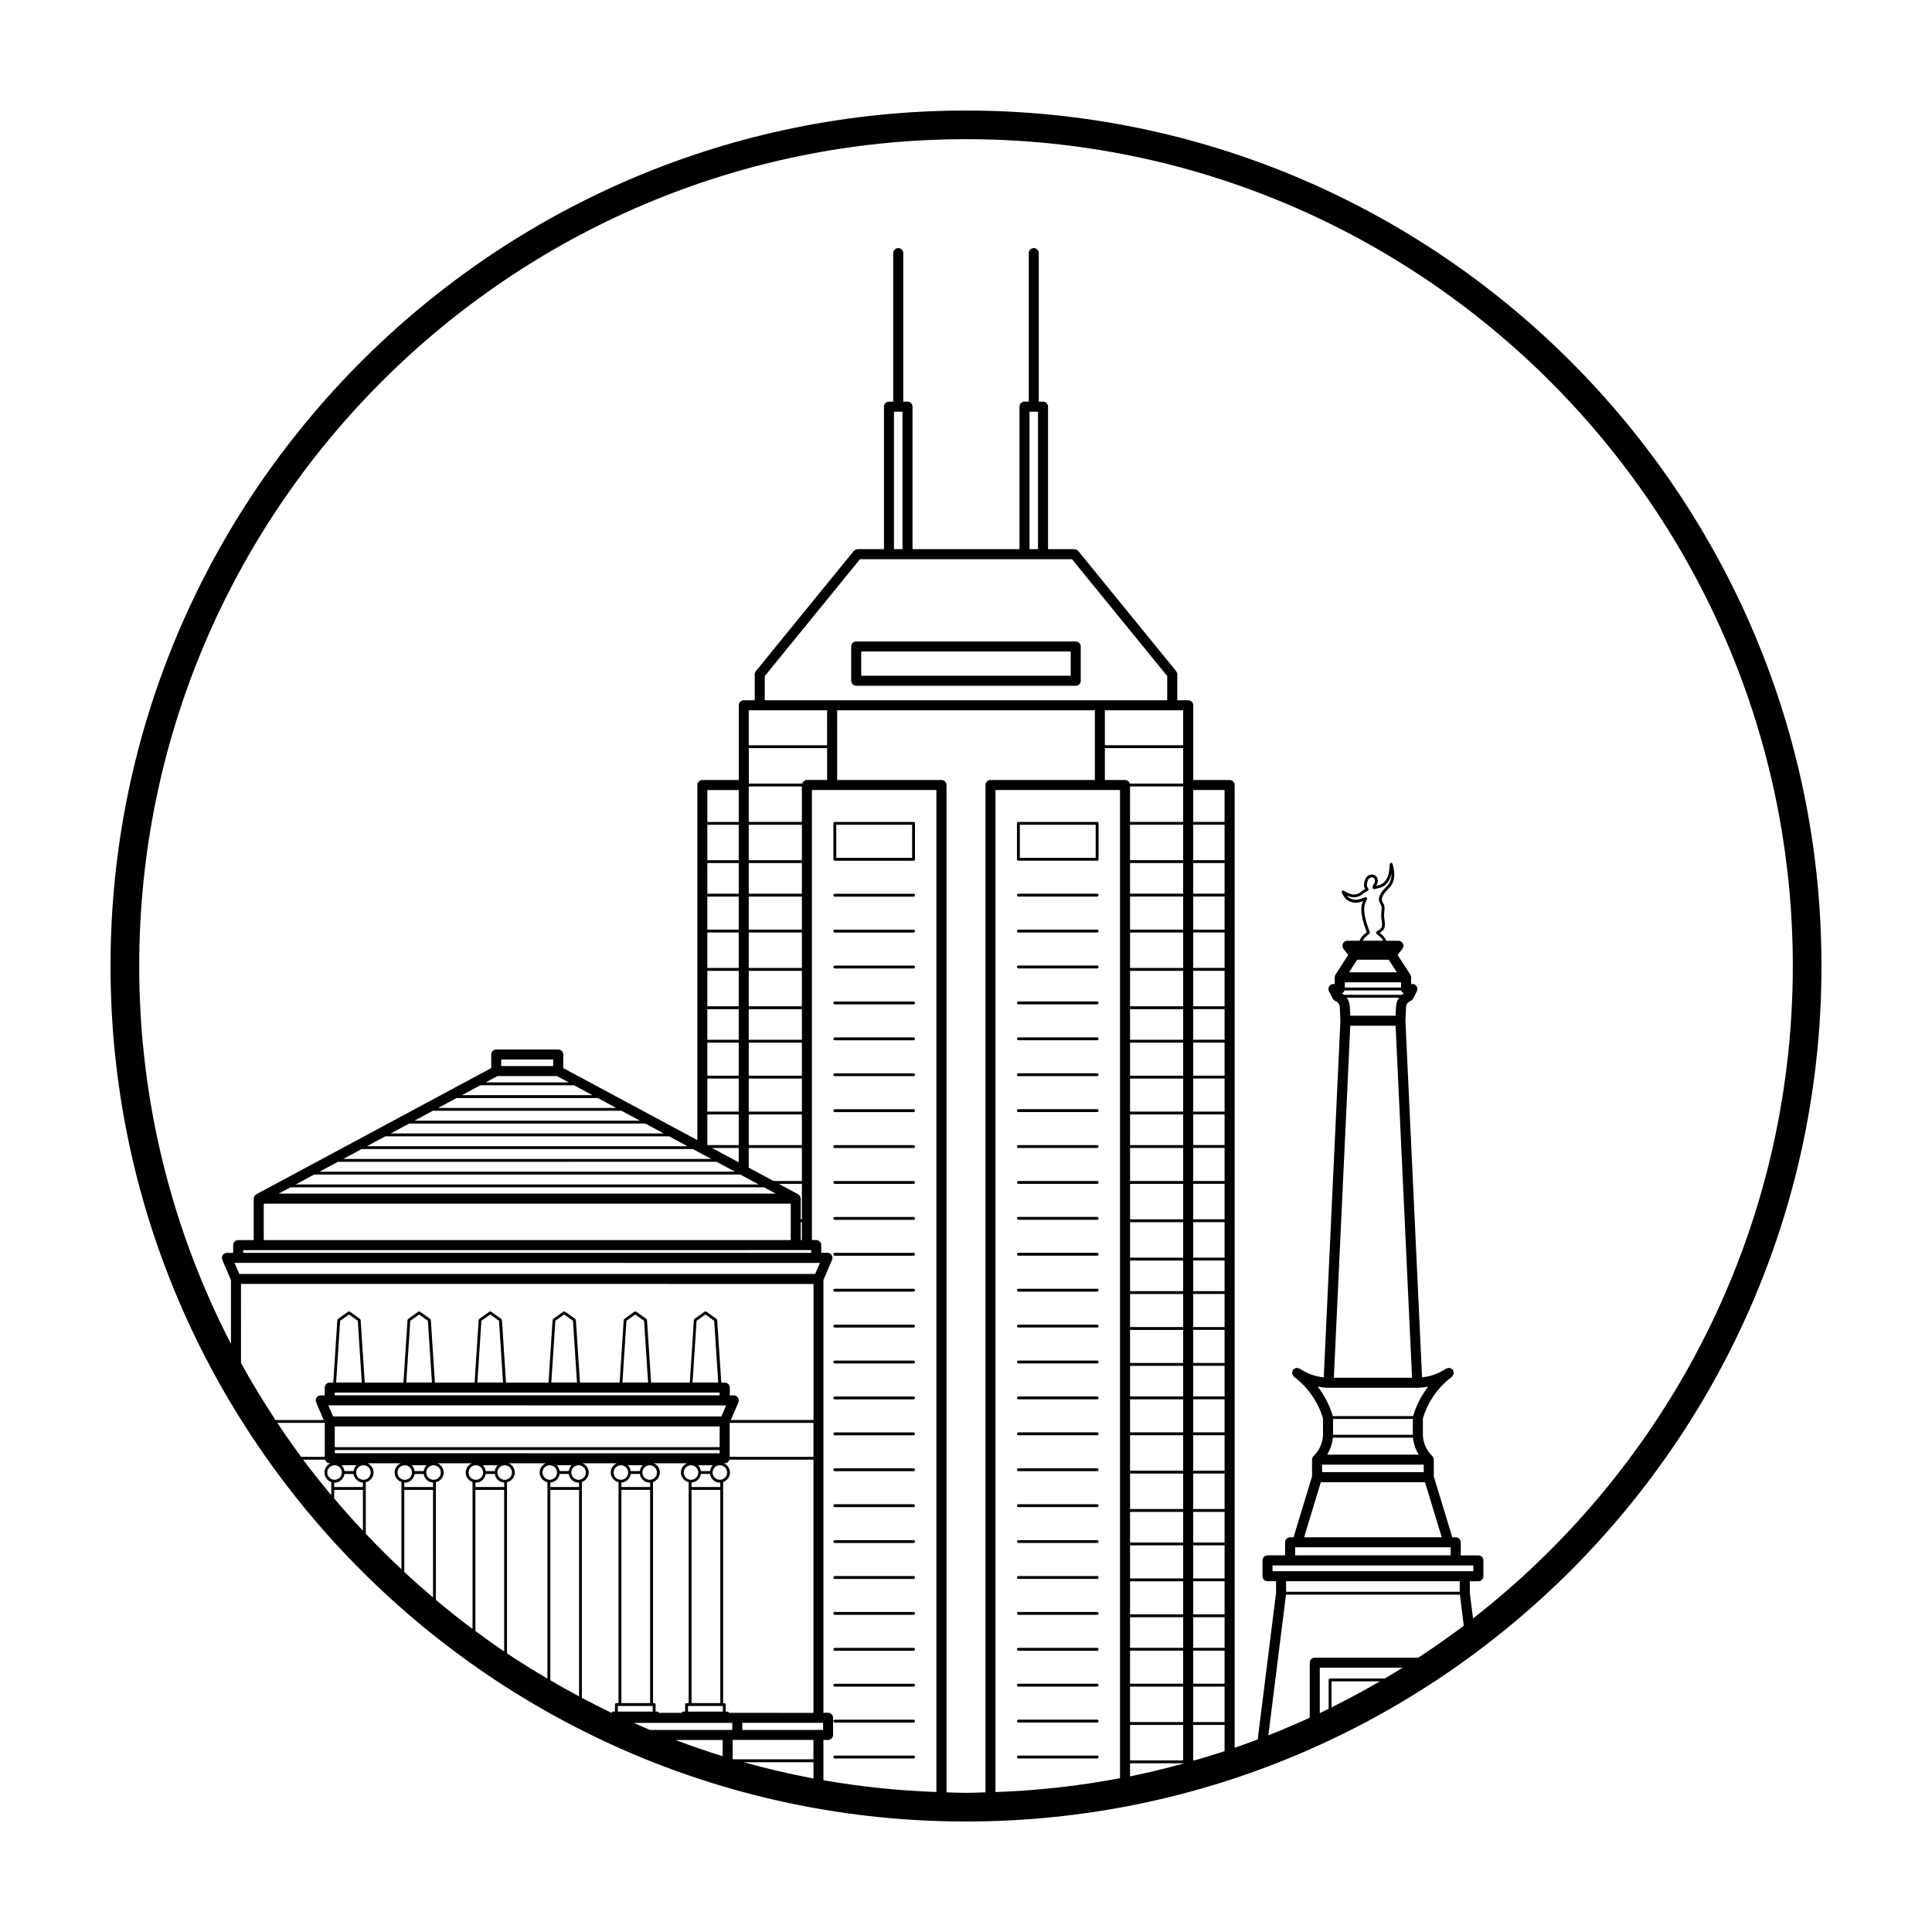 <?xml version="1.0" encoding="UTF-8"?>
<!-- Uploaded to: SVG Repo, www.svgrepo.com, Generator: SVG Repo Mixer Tools -->
<svg fill="#000000" width="800px" height="800px" version="1.1" viewBox="144 144 512 512" xmlns="http://www.w3.org/2000/svg">
 <path d="m435.13 390.74c0 0.211-0.172 0.383-0.383 0.383h-20.863c-0.211 0-0.379-0.172-0.379-0.383 0-0.211 0.172-0.379 0.379-0.379h20.863c0.215 0.004 0.383 0.172 0.383 0.379zm-0.383 9.141h-20.863c-0.211 0-0.379 0.172-0.379 0.379s0.172 0.379 0.379 0.379h20.863c0.211 0 0.383-0.172 0.383-0.379s-0.168-0.379-0.383-0.379zm0 9.516h-20.863c-0.211 0-0.379 0.172-0.379 0.379 0 0.211 0.172 0.383 0.379 0.383h20.863c0.211 0 0.383-0.172 0.383-0.383 0-0.207-0.168-0.379-0.383-0.379zm0 9.52h-20.863c-0.211 0-0.379 0.172-0.379 0.379s0.172 0.379 0.379 0.379h20.863c0.211 0 0.383-0.172 0.383-0.379 0-0.211-0.168-0.379-0.383-0.379zm0 9.512h-20.863c-0.211 0-0.379 0.172-0.379 0.379 0 0.207 0.172 0.379 0.379 0.379h20.863c0.211 0 0.383-0.172 0.383-0.379 0-0.207-0.168-0.379-0.383-0.379zm0-47.582h-20.863c-0.211 0-0.379 0.172-0.379 0.379 0 0.211 0.172 0.379 0.379 0.379h20.863c0.211 0 0.383-0.172 0.383-0.379 0-0.207-0.168-0.379-0.383-0.379zm0.383-18.648v9.516c0 0.211-0.172 0.383-0.383 0.383h-20.863c-0.211 0-0.379-0.172-0.379-0.383v-9.516c0-0.211 0.172-0.379 0.379-0.379h20.863c0.215-0.004 0.383 0.164 0.383 0.379zm-20.863 0.375v8.758h20.102v-8.758zm20.48 94.406h-20.863c-0.211 0-0.379 0.172-0.379 0.379 0 0.211 0.172 0.383 0.379 0.383h20.863c0.211 0 0.383-0.172 0.383-0.383 0-0.207-0.168-0.379-0.383-0.379zm0 9.516h-20.863c-0.211 0-0.379 0.172-0.379 0.379s0.172 0.379 0.379 0.379h20.863c0.211 0 0.383-0.172 0.383-0.379s-0.168-0.379-0.383-0.379zm0 9.516h-20.863c-0.211 0-0.379 0.172-0.379 0.383 0 0.211 0.172 0.379 0.379 0.379h20.863c0.211 0 0.383-0.172 0.383-0.379 0-0.211-0.168-0.383-0.383-0.383zm0 9.52h-20.863c-0.211 0-0.379 0.172-0.379 0.383 0 0.211 0.172 0.383 0.379 0.383h20.863c0.211 0 0.383-0.172 0.383-0.383 0-0.211-0.168-0.383-0.383-0.383zm0 9.516h-20.863c-0.211 0-0.379 0.172-0.379 0.379 0 0.211 0.172 0.383 0.379 0.383h20.863c0.211 0 0.383-0.172 0.383-0.383 0-0.211-0.168-0.379-0.383-0.379zm0-47.586h-20.863c-0.211 0-0.379 0.172-0.379 0.379 0 0.207 0.172 0.379 0.379 0.379h20.863c0.211 0 0.383-0.172 0.383-0.379 0-0.207-0.168-0.379-0.383-0.379zm0-9.516h-20.863c-0.211 0-0.379 0.172-0.379 0.379 0 0.211 0.172 0.383 0.379 0.383h20.863c0.211 0 0.383-0.172 0.383-0.383 0-0.207-0.168-0.379-0.383-0.379zm0 85.648h-20.863c-0.211 0-0.379 0.172-0.379 0.383 0 0.211 0.172 0.383 0.379 0.383h20.863c0.211 0 0.383-0.172 0.383-0.383 0-0.211-0.168-0.383-0.383-0.383zm0 9.516h-20.863c-0.211 0-0.379 0.172-0.379 0.383 0 0.211 0.172 0.383 0.379 0.383h20.863c0.211 0 0.383-0.172 0.383-0.383 0-0.211-0.168-0.383-0.383-0.383zm0 9.52h-20.863c-0.211 0-0.379 0.172-0.379 0.379 0 0.211 0.172 0.383 0.379 0.383h20.863c0.211 0 0.383-0.172 0.383-0.383 0-0.211-0.168-0.379-0.383-0.379zm0 9.516h-20.863c-0.211 0-0.379 0.172-0.379 0.383 0 0.211 0.172 0.379 0.379 0.379h20.863c0.211 0 0.383-0.172 0.383-0.379 0-0.211-0.168-0.383-0.383-0.383zm0 9.516h-20.863c-0.211 0-0.379 0.172-0.379 0.383 0 0.211 0.172 0.379 0.379 0.379h20.863c0.211 0 0.383-0.172 0.383-0.379 0-0.211-0.168-0.383-0.383-0.383zm0-47.586h-20.863c-0.211 0-0.379 0.172-0.379 0.383 0 0.211 0.172 0.379 0.379 0.379h20.863c0.211 0 0.383-0.172 0.383-0.379 0-0.211-0.168-0.383-0.383-0.383zm0-9.512h-20.863c-0.211 0-0.379 0.172-0.379 0.383 0 0.211 0.172 0.379 0.379 0.379h20.863c0.211 0 0.383-0.172 0.383-0.379 0-0.215-0.168-0.383-0.383-0.383zm0 85.645h-20.863c-0.211 0-0.379 0.172-0.379 0.383 0 0.211 0.172 0.379 0.379 0.379h20.863c0.211 0 0.383-0.172 0.383-0.379 0-0.211-0.168-0.383-0.383-0.383zm0 9.516h-20.863c-0.211 0-0.379 0.172-0.379 0.383 0 0.211 0.172 0.379 0.379 0.379h20.863c0.211 0 0.383-0.172 0.383-0.379 0-0.211-0.168-0.383-0.383-0.383zm0 9.52h-20.863c-0.211 0-0.379 0.172-0.379 0.383s0.172 0.383 0.379 0.383h20.863c0.211 0 0.383-0.172 0.383-0.383 0-0.215-0.168-0.383-0.383-0.383zm0-28.547h-20.863c-0.211 0-0.379 0.172-0.379 0.379 0 0.211 0.172 0.383 0.379 0.383h20.863c0.211 0 0.383-0.172 0.383-0.383 0-0.215-0.168-0.379-0.383-0.379zm0-9.516h-20.863c-0.211 0-0.379 0.172-0.379 0.383s0.172 0.383 0.379 0.383h20.863c0.211 0 0.383-0.172 0.383-0.383 0-0.215-0.168-0.383-0.383-0.383zm-69.504-180.05h20.863c0.211 0 0.379-0.172 0.379-0.383 0-0.211-0.172-0.379-0.379-0.379h-20.863c-0.211 0-0.383 0.172-0.383 0.379 0 0.215 0.172 0.383 0.383 0.383zm0 9.52h20.863c0.211 0 0.379-0.172 0.379-0.379s-0.172-0.379-0.379-0.379h-20.863c-0.211 0-0.383 0.172-0.383 0.379s0.172 0.379 0.383 0.379zm0 9.516h20.863c0.211 0 0.379-0.172 0.379-0.383 0-0.211-0.172-0.379-0.379-0.379h-20.863c-0.211 0-0.383 0.172-0.383 0.379 0 0.211 0.172 0.383 0.383 0.383zm0 9.516h20.863c0.211 0 0.379-0.172 0.379-0.379s-0.172-0.379-0.379-0.379h-20.863c-0.211 0-0.383 0.172-0.383 0.379 0 0.211 0.172 0.379 0.383 0.379zm0 9.512h20.863c0.211 0 0.379-0.172 0.379-0.379 0-0.207-0.172-0.379-0.379-0.379h-20.863c-0.211 0-0.383 0.172-0.383 0.379 0 0.211 0.172 0.379 0.383 0.379zm0-47.578h20.863c0.211 0 0.379-0.172 0.379-0.379 0-0.211-0.172-0.379-0.379-0.379h-20.863c-0.211 0-0.383 0.172-0.383 0.379s0.172 0.379 0.383 0.379zm-0.383-9.895v-9.516c0-0.211 0.172-0.379 0.383-0.379h20.863c0.211 0 0.379 0.172 0.379 0.379v9.516c0 0.211-0.172 0.383-0.379 0.383h-20.863c-0.211-0.004-0.383-0.176-0.383-0.383zm20.863-0.383v-8.758h-20.102v8.758zm-20.48 86.406h20.863c0.211 0 0.379-0.172 0.379-0.383 0-0.211-0.172-0.379-0.379-0.379h-20.863c-0.211 0-0.383 0.172-0.383 0.379 0 0.215 0.172 0.383 0.383 0.383zm0 9.52h20.863c0.211 0 0.379-0.172 0.379-0.379 0-0.207-0.172-0.379-0.379-0.379h-20.863c-0.211 0-0.383 0.172-0.383 0.379 0 0.207 0.172 0.379 0.383 0.379zm0 9.516h20.863c0.211 0 0.379-0.172 0.379-0.379 0-0.211-0.172-0.383-0.379-0.383h-20.863c-0.211 0-0.383 0.172-0.383 0.383 0 0.207 0.172 0.379 0.383 0.379zm0 9.516h20.863c0.211 0 0.379-0.172 0.379-0.383s-0.172-0.383-0.379-0.383h-20.863c-0.211 0-0.383 0.172-0.383 0.383 0 0.215 0.172 0.383 0.383 0.383zm0 9.52h20.863c0.211 0 0.379-0.172 0.379-0.383 0-0.211-0.172-0.379-0.379-0.379h-20.863c-0.211 0-0.383 0.172-0.383 0.379 0 0.211 0.172 0.383 0.383 0.383zm0-47.586h20.863c0.211 0 0.379-0.172 0.379-0.379s-0.172-0.379-0.379-0.379h-20.863c-0.211 0-0.383 0.172-0.383 0.379s0.172 0.379 0.383 0.379zm0-9.516h20.863c0.211 0 0.379-0.172 0.379-0.383 0-0.211-0.172-0.379-0.379-0.379h-20.863c-0.211 0-0.383 0.172-0.383 0.379 0 0.211 0.172 0.383 0.383 0.383zm0 85.648h20.863c0.211 0 0.379-0.172 0.379-0.383 0-0.211-0.172-0.383-0.379-0.383h-20.863c-0.211 0-0.383 0.172-0.383 0.383 0 0.211 0.172 0.383 0.383 0.383zm0 9.516h20.863c0.211 0 0.379-0.172 0.379-0.383 0-0.211-0.172-0.383-0.379-0.383h-20.863c-0.211 0-0.383 0.172-0.383 0.383 0 0.211 0.172 0.383 0.383 0.383zm0 9.516h20.863c0.211 0 0.379-0.172 0.379-0.383 0-0.211-0.172-0.379-0.379-0.379h-20.863c-0.211 0-0.383 0.172-0.383 0.379 0 0.211 0.172 0.383 0.383 0.383zm0 9.52h20.863c0.211 0 0.379-0.172 0.379-0.379 0-0.211-0.172-0.383-0.379-0.383h-20.863c-0.211 0-0.383 0.172-0.383 0.383 0 0.207 0.172 0.379 0.383 0.379zm0 9.516h20.863c0.211 0 0.379-0.172 0.379-0.379 0-0.211-0.172-0.383-0.379-0.383h-20.863c-0.211 0-0.383 0.172-0.383 0.383 0 0.207 0.172 0.379 0.383 0.379zm0-47.586h20.863c0.211 0 0.379-0.172 0.379-0.379 0-0.211-0.172-0.383-0.379-0.383h-20.863c-0.211 0-0.383 0.172-0.383 0.383 0 0.215 0.172 0.379 0.383 0.379zm0-9.512h20.863c0.211 0 0.379-0.172 0.379-0.379 0-0.211-0.172-0.383-0.379-0.383h-20.863c-0.211 0-0.383 0.172-0.383 0.383 0 0.207 0.172 0.379 0.383 0.379zm0 85.645h20.863c0.211 0 0.379-0.172 0.379-0.379 0-0.211-0.172-0.383-0.379-0.383h-20.863c-0.211 0-0.383 0.172-0.383 0.383 0 0.211 0.172 0.379 0.383 0.379zm0 9.516h20.863c0.211 0 0.379-0.172 0.379-0.379 0-0.211-0.172-0.383-0.379-0.383h-20.863c-0.211 0-0.383 0.172-0.383 0.383 0 0.207 0.172 0.379 0.383 0.379zm0 9.516h20.863c0.211 0 0.379-0.172 0.379-0.383 0-0.211-0.172-0.383-0.379-0.383h-20.863c-0.211 0-0.383 0.172-0.383 0.383 0 0.215 0.172 0.383 0.383 0.383zm0-28.551h20.863c0.211 0 0.379-0.172 0.379-0.383 0-0.211-0.172-0.379-0.379-0.379h-20.863c-0.211 0-0.383 0.172-0.383 0.379 0 0.219 0.172 0.383 0.383 0.383zm0-9.512h20.863c0.211 0 0.379-0.172 0.379-0.383 0-0.211-0.172-0.383-0.379-0.383h-20.863c-0.211 0-0.383 0.172-0.383 0.383 0 0.211 0.172 0.383 0.383 0.383zm4.336-247.54v-9.09c0-0.734 0.594-1.328 1.328-1.328h58.176c0.734 0 1.328 0.594 1.328 1.328v9.09c0 0.734-0.594 1.328-1.328 1.328h-58.172c-0.734 0-1.332-0.594-1.332-1.328zm2.66-7.758v6.43l27.758-0.004h27.754v-6.43l-27.754 0.004zm254.47 83.355c0 125.01-101.7 226.71-226.71 226.71-125.01-0.004-226.71-101.71-226.71-226.71 0-125.01 101.7-226.71 226.71-226.71 125.01 0 226.71 101.7 226.71 226.71zm-418.27 76.012h150.54v-0.727l-75.266 0.004h-75.27v0.723zm68.387-51.234v1.727h13.773v-1.727zm-4.109 6.062h22l-3.113-1.672h-15.773zm-6.293 3.383h34.578l-4.875-2.621h-24.828zm-6.293 3.379h47.164l-4.875-2.621-18.707 0.004h-18.707zm-6.293 3.383h59.75l-4.875-2.621h-50zm-6.297 3.379h72.344l-4.883-2.621-31.289 0.004h-31.293l-1.48 0.797c-0.039 0.02-0.074 0.047-0.121 0.066zm-6.293 3.383h84.93l-4.875-2.621h-75.18zm90.207-94.379v8.449h8.316v-8.449zm10.977-21.133v9.266h20.75l0.004-9.266zm4.234-2.664h106.66v-6.414l-25.234-30.973h-56.188l-25.234 30.973zm34.242-40.043h2.254v-36.434h-2.254zm35.922 0h2.254v-36.434h-2.254zm23.984 325.71v-261.88h-33v265.55c11.238-0.398 22.254-1.637 33-3.672zm-4.012-264.54h5.344c0.598 0 1.09 0.402 1.254 0.953h14.152v-9.395h-20.75zm20.75 211.59v-8.758h-14.078v8.758zm-14.078 0.762v8.758h14.078v-8.758zm14.078-10.273v-8.113h-14.078v8.113zm0-8.879v-9.395h-14.078v9.395zm0-10.156v-9.395h-14.078v9.395zm0-10.16v-8.758h-14.078v8.758zm0-9.52v-8.113h-14.078v8.113zm0-8.871v-8.758h-14.078v8.758zm0-9.516v-8.758h-14.078v8.758zm0-9.516v-8.113h-14.078v8.113zm0-8.875v-9.395h-14.078v9.395zm0-10.16v-9.395h-14.078v9.395zm0-10.156v-8.758h-14.078v8.758zm0-9.52v-8.113h-14.078v8.113zm0-8.871v-8.758h-14.078v8.758zm0-9.516v-8.758h-14.078v8.758zm0-9.52v-8.113h-14.078v8.113zm0-8.871v-9.395h-14.078v9.395zm0-10.16v-9.395h-14.078v9.395zm-14.078 180.17h14.078v-8.113h-14.078zm16.738 0h8.316v-8.113h-8.316zm8.316-8.879v-8.758h-8.316v8.758zm0-9.516v-8.758h-8.316v8.758zm0-9.512v-8.113h-8.316v8.113zm0-8.879v-9.395h-8.316v9.395zm0-10.156v-9.395h-8.316v9.395zm0-10.16v-8.758h-8.316v8.758zm0-9.52v-8.113h-8.316v8.113zm0-8.871v-8.758h-8.316v8.758zm0-9.516v-8.758h-8.316v8.758zm0-9.516v-8.113h-8.316v8.113zm0-8.875v-9.395h-8.316v9.395zm0-10.16v-9.395h-8.316v9.395zm0-10.156v-8.758h-8.316v8.758zm0-9.52v-8.113h-8.316v8.113zm0-8.871v-8.758h-8.316v8.758zm0-9.516v-8.758h-8.316v8.758zm0-9.52v-8.113h-8.316v8.113zm0-8.871v-9.395h-8.316v9.395zm0-10.16v-9.395h-8.316v9.395zm0-10.156v-8.758h-8.316v8.758zm-10.977-8.758h-14.078v8.758h14.078zm-14.078 208.6h14.078v-8.758h-14.078zm16.738 0h8.316v-8.758h-8.316zm8.316-217.48h-8.316v8.117h8.316zm-10.977 0h-14.078v8.117h14.078zm-14.078 237.8h14.078v-9.395h-14.078zm14.078-10.16v-9.395h-14.078v9.395zm2.66 0h8.316v-9.395h-8.316zm8.316-237.79h-8.316v9.395h8.316zm-10.977 0h-14.078v9.395h14.078zm0-0.758v-9.395h-14.078v9.395zm-14.078 252.95c4.758-0.961 9.438-2.109 14.078-3.375v-0.102h-14.078zm25.055-6.684v-6.949h-8.316v9.395h0.367c2.672-0.77 5.32-1.578 7.949-2.445zm0-254.71h-8.316v8.449h8.316zm-10.977-21.133h-20.75v9.266h20.75zm-65.383 21.133h-33v119.26h1.145c0.734 0 1.328 0.594 1.328 1.328v2.055h1.652c0.188 0 0.363 0.039 0.523 0.105 0.016 0.004 0.02 0.02 0.035 0.023 0.145 0.066 0.277 0.156 0.387 0.266 0.055 0.055 0.082 0.125 0.125 0.188 0.055 0.082 0.117 0.152 0.156 0.242 0.051 0.125 0.07 0.262 0.082 0.398 0.004 0.035 0.02 0.066 0.02 0.102v0.004c0 0.082-0.035 0.16-0.051 0.242-0.02 0.098-0.02 0.191-0.059 0.277l-2.289 5.34v114.71h1.23c0.734 0 1.328 0.594 1.328 1.328v4.535c0 0.734-0.594 1.328-1.328 1.328h-1.23v10.68c9.773 1.707 19.766 2.766 29.938 3.125v-265.53zm-159.09 157.02h6.805l-1.062-16.359-2.336-1.672-2.336 1.676zm-0.367 3.387h102v-0.727h-102zm18.953-3.387h6.805l-1.066-16.359-2.336-1.672-2.336 1.672zm18.844 0h6.805l-1.062-16.359-2.336-1.676-2.336 1.672zm19.598 0h6.805l-1.062-16.359-2.336-1.676-2.336 1.672zm18.844 0h6.805l-1.062-16.359-2.336-1.672-2.336 1.676zm18.582 0h6.805l-1.066-16.359-2.336-1.672-2.336 1.676zm28.977-37.758v-4.727h-0.312v4.727zm-16.738-20.598v-3.809h-7.086zm2.66-90.215h14.078v-9.395h-14.078zm14.078 48.867v-9.395h-14.078v9.395zm-14.078 0.762v8.113h14.078v-8.113zm14.078-10.922v-9.395h-14.078v9.395zm0-10.156v-8.758h-14.078v8.758zm-16.738-8.758h-8.316v8.758h8.316zm-8.316 9.516v9.395h8.316v-9.395zm0 10.16v9.395h8.316v-9.395zm0 10.16v8.113h8.316v-8.113zm0 8.871v8.758h8.316v-8.758zm10.977 8.758h14.078v-8.758h-14.078zm14.078-56.344h-14.078v8.117h14.078zm-16.738 0h-8.316v8.117h8.316zm-8.316 65.859h8.316v-8.758h-8.316zm10.977 0h14.078v-8.758h-14.078zm0 0.762v8.113h14.078v-8.113zm0-76.777v9.395h14.078v-9.395zm-2.66 0h-8.316v9.395h8.316zm-8.316 76.777v8.113h8.316v-8.113zm17.527 17.629h7.527v-8.758h-14.078v5.234zm1.414 0.758 5.098 2.742c0.051 0.031 0.086 0.074 0.133 0.105 0.082 0.055 0.156 0.109 0.223 0.188 0.055 0.059 0.098 0.133 0.137 0.203 0.047 0.074 0.09 0.145 0.121 0.227 0.031 0.086 0.039 0.176 0.055 0.266 0.012 0.059 0.035 0.117 0.035 0.18v5.488h0.312v-9.395zm9.172 147.37h-21.418v5.062c0.086 0.023 0.172 0.051 0.258 0.074h21.16zm2.559-2.66v-1.875h-21.418v1.875zm-56.074-4.531h0.059c0.031-0.18 0.172-0.328 0.359-0.328h0.5v-1.867c0-0.211 0.172-0.383 0.379-0.383h0.559v-58.543c-1.176-0.289-2.066-1.301-2.066-2.559 0-1.098 0.664-2.035 1.605-2.453h-9.043c0.941 0.418 1.605 1.355 1.605 2.453 0 1.168-0.762 2.141-1.809 2.508v57.207c2.598 1.359 5.199 2.703 7.852 3.965zm-6.797-63.68c0-1.062-0.867-1.93-1.926-1.93-1.062 0-1.926 0.867-1.926 1.93s0.867 1.926 1.926 1.926c1.059-0.004 1.926-0.867 1.926-1.926zm-4.535-0.383c0.09-0.598 0.332-1.145 0.75-1.547h-3.926c0.418 0.402 0.664 0.945 0.75 1.547zm-6.957 0.383c0 1.062 0.867 1.926 1.926 1.926 1.059 0 1.926-0.867 1.926-1.926 0-1.062-0.867-1.93-1.926-1.93-1.059 0-1.926 0.867-1.926 1.93zm2.066 3.84h7.617v-1.18c-0.039 0-0.074 0.023-0.117 0.023-1.344 0-2.418-1.012-2.609-2.309h-2.422c-0.188 1.246-1.188 2.207-2.469 2.277zm27.141 59.512v-1.484h-9.238v1.484zm-2.656-65.281h-3.926c0.418 0.402 0.664 0.945 0.75 1.547h2.418c0.094-0.602 0.34-1.145 0.758-1.547zm-7.707 1.93c0 1.062 0.867 1.926 1.926 1.926 1.062 0 1.93-0.867 1.93-1.926 0-1.062-0.867-1.93-1.93-1.93-1.066 0-1.926 0.867-1.926 1.93zm9.684 61.102v-56.504h-7.617v56.504zm0-58.441c-0.039 0-0.074 0.023-0.117 0.023-1.344 0-2.418-1.012-2.609-2.309h-2.418c-0.188 1.246-1.188 2.207-2.469 2.277v1.184h7.617v-1.176zm1.809-2.66c0-1.062-0.867-1.93-1.926-1.93-1.062 0-1.93 0.867-1.93 1.93s0.867 1.926 1.93 1.926c1.062-0.004 1.926-0.867 1.926-1.926zm6.606 63.68c0.031-0.18 0.172-0.328 0.359-0.328h0.5v-1.867c0-0.211 0.172-0.383 0.379-0.383h0.559v-58.543c-1.176-0.289-2.066-1.301-2.066-2.559 0-1.098 0.664-2.035 1.605-2.453h-8.781c0.941 0.418 1.605 1.355 1.605 2.453 0 1.168-0.766 2.141-1.809 2.508v58.598h0.301c0.211 0 0.379 0.172 0.379 0.383v1.867h0.5c0.188 0 0.328 0.145 0.359 0.328l6.109 0.004zm10.008-70.406v-5.488h-102v5.488zm-96.266 4.797h-3.926c0.418 0.402 0.664 0.945 0.75 1.547h2.418c0.09-0.602 0.34-1.145 0.758-1.547zm-5.785 3.852c1.062 0 1.926-0.867 1.926-1.926 0-1.062-0.867-1.93-1.926-1.93-1.062 0-1.93 0.867-1.93 1.93 0.004 1.062 0.867 1.926 1.93 1.926zm102.9 61.43v-1.484h-9.238v1.484zm-2.66-65.281h-3.926c0.418 0.402 0.664 0.945 0.75 1.547h2.422c0.094-0.602 0.34-1.145 0.754-1.547zm-7.707 1.93c0 1.062 0.867 1.926 1.93 1.926s1.926-0.867 1.926-1.926c0-1.062-0.867-1.93-1.926-1.93-1.062 0-1.93 0.867-1.93 1.93zm9.684 61.102v-56.504h-7.617v56.504zm0-58.441c-0.039 0-0.074 0.023-0.117 0.023-1.344 0-2.418-1.012-2.609-2.309h-2.422c-0.188 1.246-1.188 2.207-2.469 2.277v1.184h7.617zm1.809-2.66c0-1.062-0.867-1.93-1.926-1.93-1.062 0-1.926 0.867-1.926 1.93s0.867 1.926 1.926 1.926c1.062-0.004 1.926-0.867 1.926-1.926zm22.883 63.68v-67.086h-22.273c-0.168 0.543-0.656 0.953-1.254 0.953h-0.203c0.941 0.418 1.605 1.355 1.605 2.453 0 1.168-0.762 2.141-1.809 2.508v58.598h0.301c0.211 0 0.383 0.172 0.383 0.383v1.867h0.5c0.188 0 0.328 0.145 0.359 0.328l22.391 0.004zm0-76.84h-22.199v8.992h22.199zm-128.56-4.637 1.254 2.926 51.453 0.004h51.453l1.254-2.926-52.707-0.004zm-0.953 4.637h-12.566c2.031 3.055 4.133 6.055 6.309 8.992h6.258zm-5.719 9.754c2.394 3.211 4.891 6.332 7.453 9.402v-3.492c-1.047-0.367-1.809-1.34-1.809-2.508 0-1.098 0.664-2.035 1.605-2.453h-0.203c-0.598 0-1.09-0.402-1.254-0.953h-5.793zm8.211 7.246h7.617v-1.184c-1.281-0.07-2.289-1.031-2.469-2.277h-2.418c-0.191 1.293-1.266 2.309-2.609 2.309-0.039 0-0.074-0.02-0.117-0.023l0.004 1.176zm9.684-3.84c0-1.062-0.867-1.93-1.926-1.93-1.062 0-1.93 0.867-1.93 1.93s0.867 1.926 1.93 1.926c1.066-0.004 1.926-0.867 1.926-1.926zm41.484-5.113h51v-0.852h-102v0.848l51-0.004zm-7.84 3.184h-3.926c0.418 0.402 0.664 0.945 0.75 1.547h2.418c0.098-0.602 0.34-1.145 0.758-1.547zm-7.707 1.93c0 1.062 0.867 1.926 1.926 1.926 1.062 0 1.93-0.867 1.93-1.926 0-1.062-0.867-1.93-1.93-1.93-1.059 0-1.926 0.867-1.926 1.93zm1.812 3.84h7.617v-1.184c-1.281-0.07-2.289-1.031-2.469-2.277h-2.418c-0.191 1.293-1.266 2.309-2.609 2.309-0.039 0-0.074-0.02-0.117-0.023l0.004 1.176zm9.684-3.84c0-1.062-0.867-1.93-1.926-1.93-1.062 0-1.93 0.867-1.93 1.93s0.867 1.926 1.93 1.926c1.059-0.004 1.926-0.867 1.926-1.926zm-18.848 0c0-1.062-0.867-1.93-1.926-1.93-1.059 0-1.926 0.867-1.926 1.93s0.867 1.926 1.926 1.926c1.059-0.004 1.926-0.867 1.926-1.926zm-4.535-0.383c0.09-0.598 0.332-1.145 0.75-1.547h-3.926c0.418 0.402 0.664 0.945 0.75 1.547zm-6.957 0.383c0 1.062 0.867 1.926 1.926 1.926s1.926-0.867 1.926-1.926c0-1.062-0.867-1.93-1.926-1.93s-1.926 0.867-1.926 1.93zm1.809 2.66v1.18h7.617v-1.184c-1.281-0.07-2.289-1.031-2.469-2.277h-2.422c-0.191 1.293-1.266 2.309-2.609 2.309-0.039-0.004-0.074-0.023-0.117-0.027zm0 23.691c2.484 2.309 5.027 4.551 7.617 6.742v-28.496h-7.617zm8.379 7.402c3.164 2.648 6.387 5.234 9.703 7.707v-38.953c-1.047-0.367-1.809-1.34-1.809-2.508 0-1.098 0.664-2.035 1.605-2.453h-9.043c0.941 0.418 1.605 1.355 1.605 2.453 0 1.258-0.891 2.273-2.066 2.559zm10.469 8.246c2.504 1.855 5.031 3.672 7.617 5.422v-42.82h-7.617zm8.375 5.91c3.496 2.344 7.078 4.559 10.711 6.699v-52.051c-1.176-0.289-2.066-1.301-2.066-2.559 0-1.098 0.664-2.035 1.605-2.453h-9.789c0.941 0.418 1.605 1.355 1.605 2.453 0 1.258-0.891 2.273-2.066 2.559l0.004 45.352zm11.477 7.141c2.516 1.465 5.043 2.902 7.617 4.273v-54.727h-7.617zm22.102 11.289c1.438 0.637 2.871 1.27 4.324 1.875h21.801v-1.875zm11.055 4.531c4.117 1.551 8.277 3.004 12.504 4.301v-4.301zm18.098 5.898c6.062 1.691 12.227 3.141 18.488 4.309v-4.309zm22.102-260.3v-8.449h-20.75v9.395h14.152c0.168-0.543 0.656-0.953 1.254-0.953h5.344zm-128.23 100.42h97.516l-4.875-2.621h-87.766zm-6.293 3.379h110.1l-4.875-2.621-50.176 0.004h-50.176zm-6.297 3.383h122.7l-4.883-2.621h-112.93zm-4.523 2.434h131.75l-3.109-1.668h-125.53zm-3.957 12.309h139.66v-9.648h-139.66zm-7.738 6.043 1.254 2.926 76.312 0.004h76.312l1.254-2.926-77.566-0.004zm1.707 26.539c2.84 5.168 5.906 10.195 9.145 15.105h12.773l-2.012-4.684c-0.035-0.086-0.039-0.188-0.059-0.277-0.016-0.082-0.051-0.16-0.051-0.242v-0.004c0-0.035 0.02-0.066 0.02-0.102 0.012-0.137 0.031-0.273 0.082-0.398 0.035-0.09 0.102-0.16 0.156-0.242 0.047-0.059 0.07-0.133 0.125-0.188 0.109-0.109 0.242-0.203 0.387-0.266 0.016-0.004 0.02-0.02 0.035-0.023 0.07-0.031 0.145-0.031 0.223-0.047 0.102-0.023 0.195-0.059 0.297-0.059h1.066v-2.055c0-0.734 0.594-1.328 1.328-1.328h0.941l1.078-16.586c0-0.012 0.004-0.012 0.012-0.02 0.004-0.031 0.02-0.051 0.031-0.074 0.023-0.082 0.055-0.145 0.121-0.191l2.707-1.934c0.023-0.016 0.055-0.004 0.082-0.016 0.051-0.02 0.09-0.035 0.145-0.031 0.047 0 0.082 0.016 0.125 0.031 0.031 0.012 0.059 0 0.086 0.02l2.707 1.934c0.004 0.004 0.004 0.016 0.012 0.02 0.047 0.035 0.059 0.086 0.086 0.137 0.02 0.039 0.047 0.066 0.051 0.109 0 0.004 0.012 0.012 0.012 0.02l1.078 16.586h10.262l1.082-16.586c0-0.012 0.004-0.012 0.012-0.02 0.004-0.031 0.02-0.047 0.031-0.074 0.023-0.082 0.059-0.145 0.125-0.191l2.695-1.934c0.023-0.016 0.051-0.004 0.082-0.02 0.051-0.02 0.09-0.035 0.145-0.035 0.051 0 0.086 0.016 0.133 0.031 0.031 0.012 0.059 0 0.086 0.02l2.707 1.934c0.004 0.004 0.004 0.016 0.012 0.02 0.047 0.035 0.059 0.086 0.086 0.137 0.02 0.039 0.047 0.066 0.051 0.109 0 0.004 0.012 0.012 0.012 0.02l1.082 16.586h10.516l1.078-16.586c0-0.012 0.004-0.012 0.012-0.02 0.004-0.031 0.02-0.051 0.031-0.074 0.023-0.082 0.059-0.145 0.121-0.191l2.695-1.934c0.023-0.016 0.051-0.004 0.074-0.02 0.051-0.02 0.09-0.035 0.145-0.035 0.051 0 0.086 0.012 0.133 0.031 0.031 0.012 0.059 0 0.086 0.02l2.707 1.934c0.012 0.004 0.004 0.016 0.016 0.02 0.039 0.035 0.055 0.082 0.082 0.133 0.02 0.039 0.051 0.07 0.055 0.117 0 0.004 0.012 0.012 0.012 0.02l1.078 16.586h11.266l1.082-16.586c0-0.004 0.012-0.012 0.012-0.02 0.004-0.035 0.023-0.059 0.039-0.09 0.023-0.07 0.055-0.133 0.109-0.176l2.699-1.934c0.023-0.016 0.051-0.004 0.082-0.02 0.051-0.02 0.09-0.035 0.145-0.035 0.051 0 0.086 0.012 0.133 0.031 0.031 0.012 0.059 0 0.086 0.02l2.707 1.934c0.004 0 0 0.004 0 0.004 0.039 0.031 0.051 0.074 0.074 0.117 0.031 0.051 0.066 0.09 0.074 0.145 0 0.004 0.012 0.012 0.012 0.016l1.078 16.586h10.516l1.078-16.586c0-0.004 0.012-0.012 0.012-0.02 0.004-0.035 0.031-0.059 0.047-0.098 0.023-0.066 0.051-0.125 0.105-0.168l2.707-1.934c0.023-0.016 0.055-0.004 0.082-0.016 0.051-0.02 0.09-0.035 0.145-0.031 0.047 0 0.082 0.016 0.125 0.031 0.031 0.012 0.059 0 0.086 0.02l2.707 1.934s0 0.004 0.004 0.004c0.039 0.031 0.055 0.082 0.082 0.125 0.023 0.047 0.059 0.082 0.066 0.137 0 0.004 0.012 0.012 0.012 0.02l1.078 16.586h10.262l1.078-16.586c0-0.004 0.012-0.012 0.012-0.02 0.004-0.035 0.031-0.066 0.047-0.102 0.023-0.066 0.051-0.125 0.105-0.168l2.707-1.934c0.023-0.016 0.055-0.004 0.082-0.016 0.051-0.02 0.09-0.035 0.145-0.031 0.047 0 0.082 0.016 0.125 0.031 0.031 0.012 0.059 0 0.086 0.02l2.707 1.934s0 0.004 0.004 0.004c0.039 0.035 0.055 0.082 0.082 0.133 0.023 0.047 0.059 0.082 0.066 0.133 0 0.004 0.012 0.012 0.012 0.02l1.082 16.586h0.938c0.734 0 1.328 0.594 1.328 1.328v2.055h1.062c0.188 0 0.363 0.039 0.523 0.105 0.016 0.004 0.02 0.02 0.035 0.023 0.145 0.066 0.277 0.156 0.387 0.266 0.055 0.055 0.082 0.125 0.125 0.188 0.055 0.082 0.117 0.152 0.156 0.242 0.051 0.125 0.07 0.262 0.082 0.398 0.004 0.035 0.02 0.066 0.02 0.102 0 0.082-0.035 0.16-0.051 0.242-0.02 0.098-0.02 0.191-0.059 0.277l-2.012 4.684h21.914v-36.051l-75.871-0.008h-75.859zm32.312 44.445v-10.82h-7.617v2.273c2.461 2.918 5.004 5.766 7.617 8.547zm10.207 10.207v-23.125c-1.047-0.367-1.809-1.34-1.809-2.508 0-1.098 0.664-2.035 1.605-2.453h-8.785c0.941 0.418 1.605 1.355 1.605 2.453 0 1.258-0.891 2.273-2.066 2.559v13.664c3.059 3.234 6.203 6.371 9.449 9.41zm149.62 59.254c1.734 0 3.441-0.09 5.164-0.133v-266.95c0-0.734 0.594-1.328 1.328-1.328h27.652l0.004-18.473h-68.297v18.477h27.652c0.734 0 1.328 0.594 1.328 1.328v266.95c1.727 0.035 3.434 0.133 5.168 0.133zm81.227-58.734h53.211v-1.535h-53.211zm24.062-167.37c-0.051 0.082-0.082 0.191-0.125 0.281h5.348c-0.047-0.09-0.074-0.203-0.125-0.281-0.359-0.578-0.988-1.062-1.594-1.531-0.023-0.02-0.023-0.051-0.039-0.074-0.012-0.016-0.035-0.012-0.047-0.023-0.016-0.023-0.004-0.051-0.016-0.074-0.02-0.051-0.031-0.09-0.023-0.145 0-0.051 0.016-0.086 0.035-0.133 0.012-0.023 0.004-0.055 0.02-0.082 0.016-0.02 0.039-0.02 0.055-0.035 0.016-0.016 0.02-0.039 0.039-0.055h0.004c0.504-0.324 1.027-0.656 1.254-1.043 0.277-0.48 0.176-1.188 0.07-1.945-0.059-0.438-0.125-0.887-0.125-1.34 0-0.336 0.035-0.664 0.07-0.988 0.066-0.578 0.121-1.074-0.051-1.523-0.055-0.152-0.137-0.297-0.215-0.441-0.121-0.215-0.242-0.441-0.316-0.691-0.301-1.031 0.324-2.109 0.902-2.836 0.258-0.324 0.527-0.605 0.801-0.883 0.367-0.371 0.711-0.73 0.957-1.137 0.352-0.59 0.559-1.359 0.574-2.176 0-0.102-0.023-0.207-0.031-0.309-0.082 0.352-0.133 0.715-0.273 1.059-0.395 0.977-1.012 1.77-1.738 2.215-0.543 0.344-1.168 0.508-1.703 0.625-0.215 0.051-0.438 0.09-0.66 0.137l-0.145 0.031c-0.016 0.004-0.031 0.004-0.047 0.004h-0.004c-0.012 0-0.016 0.004-0.023 0.004-0.012 0-0.012-0.016-0.016-0.016-0.191 0.012-0.301-0.117-0.336-0.277-0.004-0.012-0.02-0.004-0.02-0.016s0.004-0.016 0.004-0.02c0-0.012-0.012-0.016-0.012-0.023-0.016-0.207 0.012-0.395 0.082-0.559 0.059-0.141 0.145-0.262 0.215-0.371l0.055-0.082c0.156-0.238 0.242-0.453 0.262-0.676 0.039-0.402-0.117-0.82-0.359-0.977-0.289-0.18-0.832-0.105-1.148 0.16-0.223 0.188-0.344 0.473-0.438 0.754-0.191 0.59-0.23 1.055-0.117 1.406 0.07 0.211 0.207 0.418 0.332 0.59 0.012 0.016 0.004 0.031 0.012 0.039 0.012 0.016 0.023 0.016 0.031 0.031 0.016 0.035-0.004 0.07 0 0.105 0.004 0.051 0.016 0.09 0 0.137-0.016 0.051-0.047 0.082-0.074 0.121-0.02 0.031-0.023 0.066-0.055 0.09-0.016 0.012-0.031 0.004-0.047 0.016-0.012 0.004-0.016 0.02-0.023 0.023-0.297 0.125-0.578 0.281-0.84 0.457-0.137 0.098-0.266 0.195-0.402 0.297-0.25 0.195-0.516 0.398-0.816 0.559-0.488 0.258-1.059 0.387-1.633 0.387-0.121 0-0.242-0.004-0.363-0.016-0.508-0.051-0.984-0.211-1.438-0.422 0.098 0.121 0.176 0.262 0.293 0.363 0.598 0.535 1.559 0.828 2.422 0.711 0.379-0.047 0.734-0.16 1.164-0.312l0.926-0.324c0.141-0.051 0.273 0.012 0.371 0.105 0.109 0.109 0.172 0.266 0.098 0.414-0.227 0.473-0.457 0.961-0.59 1.461-0.191 0.746-0.191 1.621 0.004 2.754 0.273 1.559 0.816 3.059 1.34 4.508 0.012 0.031-0.004 0.059-0.004 0.098 0.004 0.051 0.004 0.09-0.004 0.137-0.016 0.051-0.039 0.086-0.07 0.121-0.02 0.023-0.02 0.055-0.047 0.074-0.598 0.492-1.223 0.977-1.586 1.562zm-3.793 8.648h12.684l-2.156-3.336h-8.359zm12.344 11.508 0.105-2.301v-0.004-0.004-0.023c0-0.016 0.012-0.023 0.012-0.039 0.035-0.883 0.316-1.715 0.801-2.402h-13.852c0.484 0.691 0.766 1.516 0.801 2.402 0 0.016 0.012 0.023 0.012 0.039v0.023 0.004 0.004l0.105 2.301zm-13.461-7.465h14.914v-1.379h-14.914zm-0.078 0.758c-0.105 0.344-0.332 0.613-0.641 0.781 0.188 0.121 0.363 0.246 0.523 0.387h15.297c0.168-0.145 0.336-0.266 0.523-0.387-0.309-0.168-0.535-0.438-0.641-0.781zm-2.824 102.65h20.723l-4.359-93.285h-12.008zm-4.277 2.348c1.75 2.301 3.125 4.875 3.953 7.656 0.004 0.016 0.012 0.031 0.02 0.047 0.012 0.035 0.031 0.07 0.039 0.109h21.25c0.012-0.039 0.031-0.074 0.047-0.117 0.004-0.012 0.012-0.023 0.016-0.035 0.828-2.781 2.203-5.359 3.953-7.664-0.922 0.176-1.859 0.297-2.805 0.312-0.004 0-0.004 0.004-0.004 0.004h-0.035-0.012-0.02-23.508-0.02-0.012-0.031c-0.004 0-0.004-0.004-0.012-0.004-0.961-0.016-1.898-0.137-2.82-0.309zm1.172 20.684v1.988h26.93v-1.988zm24.031-7.91v-4.195h-21.137v4.195zm-22.684 5.25h24.234c-0.812-1.367-1.34-2.887-1.5-4.488h-21.238c-0.156 1.602-0.688 3.121-1.496 4.488zm-6.129 21.91h36.484l-4.438-14.594h-27.613zm-2.367 4.789h41.219v-2.137h-41.219zm-2.398 6.859v2.785h46.016v-2.785zm-4.703 40.832c3.703-1.461 7.359-3.019 10.965-4.672v-14.582c0-0.734 0.594-1.328 1.328-1.328h27.434c4.117-2.699 8.152-5.512 12.066-8.473l-1.027-8.23h-46.098zm35.578-17.922h-21.953v12.047c0.785-0.371 1.57-0.754 2.352-1.137v-7.68c0-0.211 0.172-0.379 0.383-0.379h14.516c1.578-0.93 3.144-1.879 4.703-2.852zm-18.844 10.52c4.359-2.156 8.625-4.473 12.816-6.906h-12.816zm122.25-196.47c0-120.82-98.293-219.12-219.11-219.12-120.82 0-219.11 98.297-219.11 219.12 0 36.066 8.812 70.09 24.312 100.13v-16.922l-2.289-5.336v-0.004c-0.031-0.074-0.031-0.16-0.051-0.238-0.02-0.098-0.055-0.188-0.055-0.281v-0.004c0-0.039 0.02-0.07 0.02-0.109 0.012-0.137 0.031-0.273 0.082-0.395 0.035-0.082 0.09-0.145 0.141-0.223 0.047-0.07 0.082-0.145 0.141-0.207 0.09-0.09 0.203-0.156 0.316-0.223 0.039-0.02 0.066-0.055 0.105-0.07h0.004c0.133-0.055 0.277-0.074 0.43-0.09 0.031 0 0.055-0.016 0.082-0.016h0.004 1.652l0.004-2.055c0-0.734 0.594-1.328 1.328-1.328h4.117v-10.977c0-0.066 0.023-0.121 0.035-0.18 0.016-0.09 0.02-0.18 0.055-0.266 0.031-0.082 0.074-0.152 0.121-0.227 0.039-0.07 0.082-0.141 0.137-0.203 0.066-0.074 0.145-0.125 0.223-0.188 0.047-0.035 0.082-0.082 0.133-0.105l62.242-33.434v-3.598c0-0.734 0.594-1.328 1.328-1.328h16.438c0.734 0 1.328 0.594 1.328 1.328v3.598l35.535 19.09-0.004-94.105c0-0.734 0.594-1.328 1.328-1.328h9.648v-19.805c0-0.734 0.594-1.328 1.328-1.328h2.902v-6.887c0-0.297 0.117-0.559 0.281-0.777 0.016-0.02 0.004-0.047 0.02-0.059l25.938-31.832c0.012-0.012 0.023-0.012 0.035-0.02 0.203-0.238 0.484-0.383 0.805-0.434 0.035-0.004 0.059-0.016 0.098-0.02 0.031 0 0.059-0.02 0.098-0.02h6.977v-37.766c0-0.734 0.594-1.328 1.328-1.328h1.125v-39.363c0-0.734 0.594-1.328 1.328-1.328 0.734 0 1.328 0.594 1.328 1.328v39.363h1.129c0.734 0 1.328 0.594 1.328 1.328v37.766h28.348v-37.766c0-0.734 0.594-1.328 1.328-1.328h1.129v-39.363c0-0.734 0.594-1.328 1.328-1.328s1.328 0.594 1.328 1.328v39.363h1.125c0.734 0 1.328 0.594 1.328 1.328v37.766h6.977c0.035 0 0.059 0.016 0.098 0.02 0.035 0.004 0.066 0.016 0.102 0.02 0.316 0.051 0.598 0.195 0.801 0.434 0.012 0.012 0.023 0.012 0.035 0.02l25.938 31.832c0.016 0.02 0.004 0.047 0.02 0.059 0.168 0.223 0.281 0.484 0.281 0.777v6.887h2.902c0.734 0 1.328 0.594 1.328 1.328v19.805h9.648c0.734 0 1.328 0.594 1.328 1.328v255.13c2.047-0.707 4.086-1.422 6.106-2.188l4.863-38.855v-3.09h-2.266c-0.734 0-1.328-0.594-1.328-1.328v-4.195c0-0.734 0.594-1.328 1.328-1.328h4.664v-3.465c0-0.734 0.594-1.328 1.328-1.328h0.91l4.902-16.121v-4.453c0-0.004 0.004-0.012 0.004-0.016 0-0.004 0.004-0.012 0.004-0.02 0.012-0.359 0.156-0.68 0.398-0.918v-0.004c1.457-1.41 2.336-3.301 2.492-5.32v-4.656c-1.305-4.383-4.019-8.293-7.684-11.023-0.145-0.109-0.176-0.293-0.262-0.438-0.086-0.141-0.215-0.25-0.242-0.406-0.031-0.176 0.066-0.336 0.109-0.516 0.035-0.156 0-0.316 0.098-0.453 0.004-0.012 0.016-0.004 0.02-0.016s0-0.02 0.012-0.031c0.105-0.141 0.281-0.168 0.422-0.25 0.145-0.09 0.262-0.227 0.422-0.25 0.172-0.031 0.324 0.066 0.492 0.105 0.16 0.035 0.328 0 0.473 0.102 1.898 1.301 4.074 2.066 6.344 2.309l4.414-94.504-0.168-3.543c0-0.004 0.004-0.012 0.004-0.016 0 0-0.004-0.004-0.004-0.012-0.02-0.75-0.484-1.41-1.184-1.676-0.051-0.02-0.086-0.055-0.133-0.082-0.055-0.031-0.105-0.059-0.16-0.102-0.156-0.109-0.289-0.246-0.379-0.414-0.016-0.023-0.039-0.031-0.051-0.055l-0.961-1.93c-0.328-0.656-0.059-1.457 0.594-1.785 0.301-0.152 0.629-0.16 0.926-0.082v-1.82c0-0.246 0.086-0.465 0.203-0.664 0.012-0.02 0-0.039 0.012-0.059l3.367-5.199-1.273-1.621c-0.016-0.02-0.004-0.039-0.016-0.059-0.156-0.215-0.266-0.473-0.266-0.762 0-0.039 0.02-0.074 0.023-0.109 0.004-0.039 0.016-0.066 0.02-0.105 0.055-0.316 0.207-0.59 0.441-0.789 0.012-0.012 0.012-0.031 0.02-0.039 0.02-0.016 0.039-0.004 0.059-0.016 0.215-0.156 0.473-0.266 0.762-0.266h3.269c0.09-0.242 0.18-0.484 0.309-0.684 0.387-0.625 0.973-1.102 1.562-1.559-0.508-1.406-1.02-2.852-1.285-4.383-0.215-1.246-0.211-2.227 0.004-3.078 0.074-0.289 0.207-0.535 0.324-0.801l-0.141 0.051c-0.371 0.125-0.832 0.289-1.316 0.348-0.156 0.02-0.316 0.031-0.48 0.031-0.945 0-1.891-0.336-2.543-0.926-0.543-0.492-0.871-1.137-1.188-1.773-0.012-0.016 0-0.035-0.004-0.051-0.012-0.023 0-0.051-0.004-0.074-0.012-0.074-0.004-0.141 0.023-0.207 0.004-0.012 0-0.02 0.004-0.023 0.016-0.023 0.039-0.023 0.055-0.047 0.031-0.035 0.047-0.082 0.09-0.105 0.016-0.012 0.035 0 0.051-0.004 0.039-0.016 0.074-0.012 0.121-0.012 0.055 0 0.105-0.004 0.156 0.02 0.012 0.004 0.023 0 0.039 0.004 0.812 0.48 1.562 0.922 2.387 1.008 0.539 0.051 1.113-0.051 1.566-0.289 0.242-0.133 0.469-0.301 0.711-0.488 0.141-0.109 0.281-0.223 0.434-0.324 0.191-0.133 0.402-0.227 0.613-0.336-0.086-0.141-0.18-0.262-0.238-0.43-0.168-0.516-0.125-1.129 0.121-1.879 0.125-0.371 0.301-0.797 0.676-1.102 0.508-0.422 1.41-0.621 2.035-0.215 0.57 0.359 0.766 1.109 0.711 1.691-0.035 0.348-0.16 0.684-0.387 1.023l-0.047 0.066c0.051-0.012 0.102-0.02 0.152-0.031 0.473-0.105 1.023-0.246 1.465-0.527 0.59-0.367 1.098-1.027 1.438-1.859 0.422-1.047 0.488-2.207 0.555-3.324 0-0.035 0.031-0.059 0.039-0.09 0.016-0.039 0.02-0.07 0.047-0.105 0.039-0.059 0.09-0.086 0.152-0.117 0.02-0.012 0.023-0.031 0.047-0.035 0.02-0.004 0.035 0.012 0.051 0.004 0.023 0 0.039-0.023 0.066-0.016 0.031 0 0.047 0.023 0.074 0.035 0.051 0.016 0.09 0.031 0.137 0.066 0.039 0.031 0.059 0.066 0.086 0.109 0.016 0.023 0.047 0.039 0.055 0.07 0.242 0.941 0.484 1.914 0.465 2.941-0.016 0.945-0.262 1.855-0.684 2.555-0.293 0.484-0.684 0.887-1.062 1.281-0.25 0.258-0.508 0.523-0.75 0.828-0.383 0.48-0.988 1.391-0.766 2.144 0.051 0.172 0.145 0.352 0.25 0.543 0.102 0.176 0.191 0.359 0.262 0.539 0.23 0.613 0.16 1.254 0.09 1.867-0.035 0.297-0.066 0.598-0.066 0.906 0 0.398 0.055 0.828 0.117 1.234 0.121 0.848 0.242 1.727-0.168 2.434-0.242 0.406-0.648 0.719-1.078 1.008 0.523 0.418 1.031 0.852 1.375 1.406 0.125 0.203 0.215 0.438 0.309 0.684h3.269c0.289 0 0.543 0.109 0.762 0.266 0.02 0.016 0.047 0.004 0.059 0.016 0.012 0.012 0.012 0.031 0.02 0.039 0.238 0.195 0.387 0.473 0.441 0.789 0.004 0.039 0.02 0.066 0.02 0.105 0.004 0.039 0.023 0.07 0.023 0.109 0 0.289-0.109 0.543-0.266 0.762-0.016 0.02-0.004 0.047-0.016 0.059l-1.273 1.621 3.367 5.199c0.012 0.02 0 0.039 0.012 0.059 0.117 0.195 0.203 0.418 0.203 0.664v1.82c0.297-0.082 0.625-0.066 0.926 0.082 0.656 0.328 0.922 1.129 0.594 1.785l-0.961 1.93c-0.012 0.023-0.035 0.031-0.051 0.055-0.098 0.168-0.223 0.301-0.383 0.414-0.051 0.035-0.102 0.07-0.156 0.102-0.047 0.023-0.082 0.059-0.133 0.082-0.699 0.266-1.164 0.922-1.184 1.676 0 0.004-0.004 0.004-0.004 0.004 0 0.012 0.004 0.016 0.004 0.02l-0.168 3.543 4.414 94.504c2.273-0.242 4.449-1.008 6.344-2.309 0.137-0.09 0.293-0.055 0.441-0.09 0.18-0.047 0.348-0.141 0.527-0.109 0.168 0.023 0.281 0.168 0.43 0.25 0.141 0.086 0.316 0.109 0.422 0.25 0.004 0.012 0 0.02 0.004 0.031 0.004 0.012 0.016 0.004 0.023 0.016 0.098 0.141 0.059 0.309 0.102 0.465 0.039 0.172 0.137 0.332 0.105 0.504-0.023 0.168-0.168 0.281-0.25 0.43-0.086 0.145-0.109 0.316-0.25 0.422-3.664 2.731-6.379 6.644-7.684 11.027v4.648c0.152 2.019 1.039 3.91 2.488 5.32v0.004c0.242 0.23 0.387 0.559 0.398 0.918 0 0.004 0.004 0.012 0.004 0.02 0 0.004 0.004 0.012 0.004 0.016v4.453l4.902 16.121h0.918c0.734 0 1.328 0.594 1.328 1.328v3.465h4.664c0.734 0 1.328 0.594 1.328 1.328v4.195c0 0.734-0.594 1.328-1.328 1.328h-2.266v3.09l0.848 6.769c51.512-40.129 84.746-102.69 84.746-172.91z"/>
</svg>